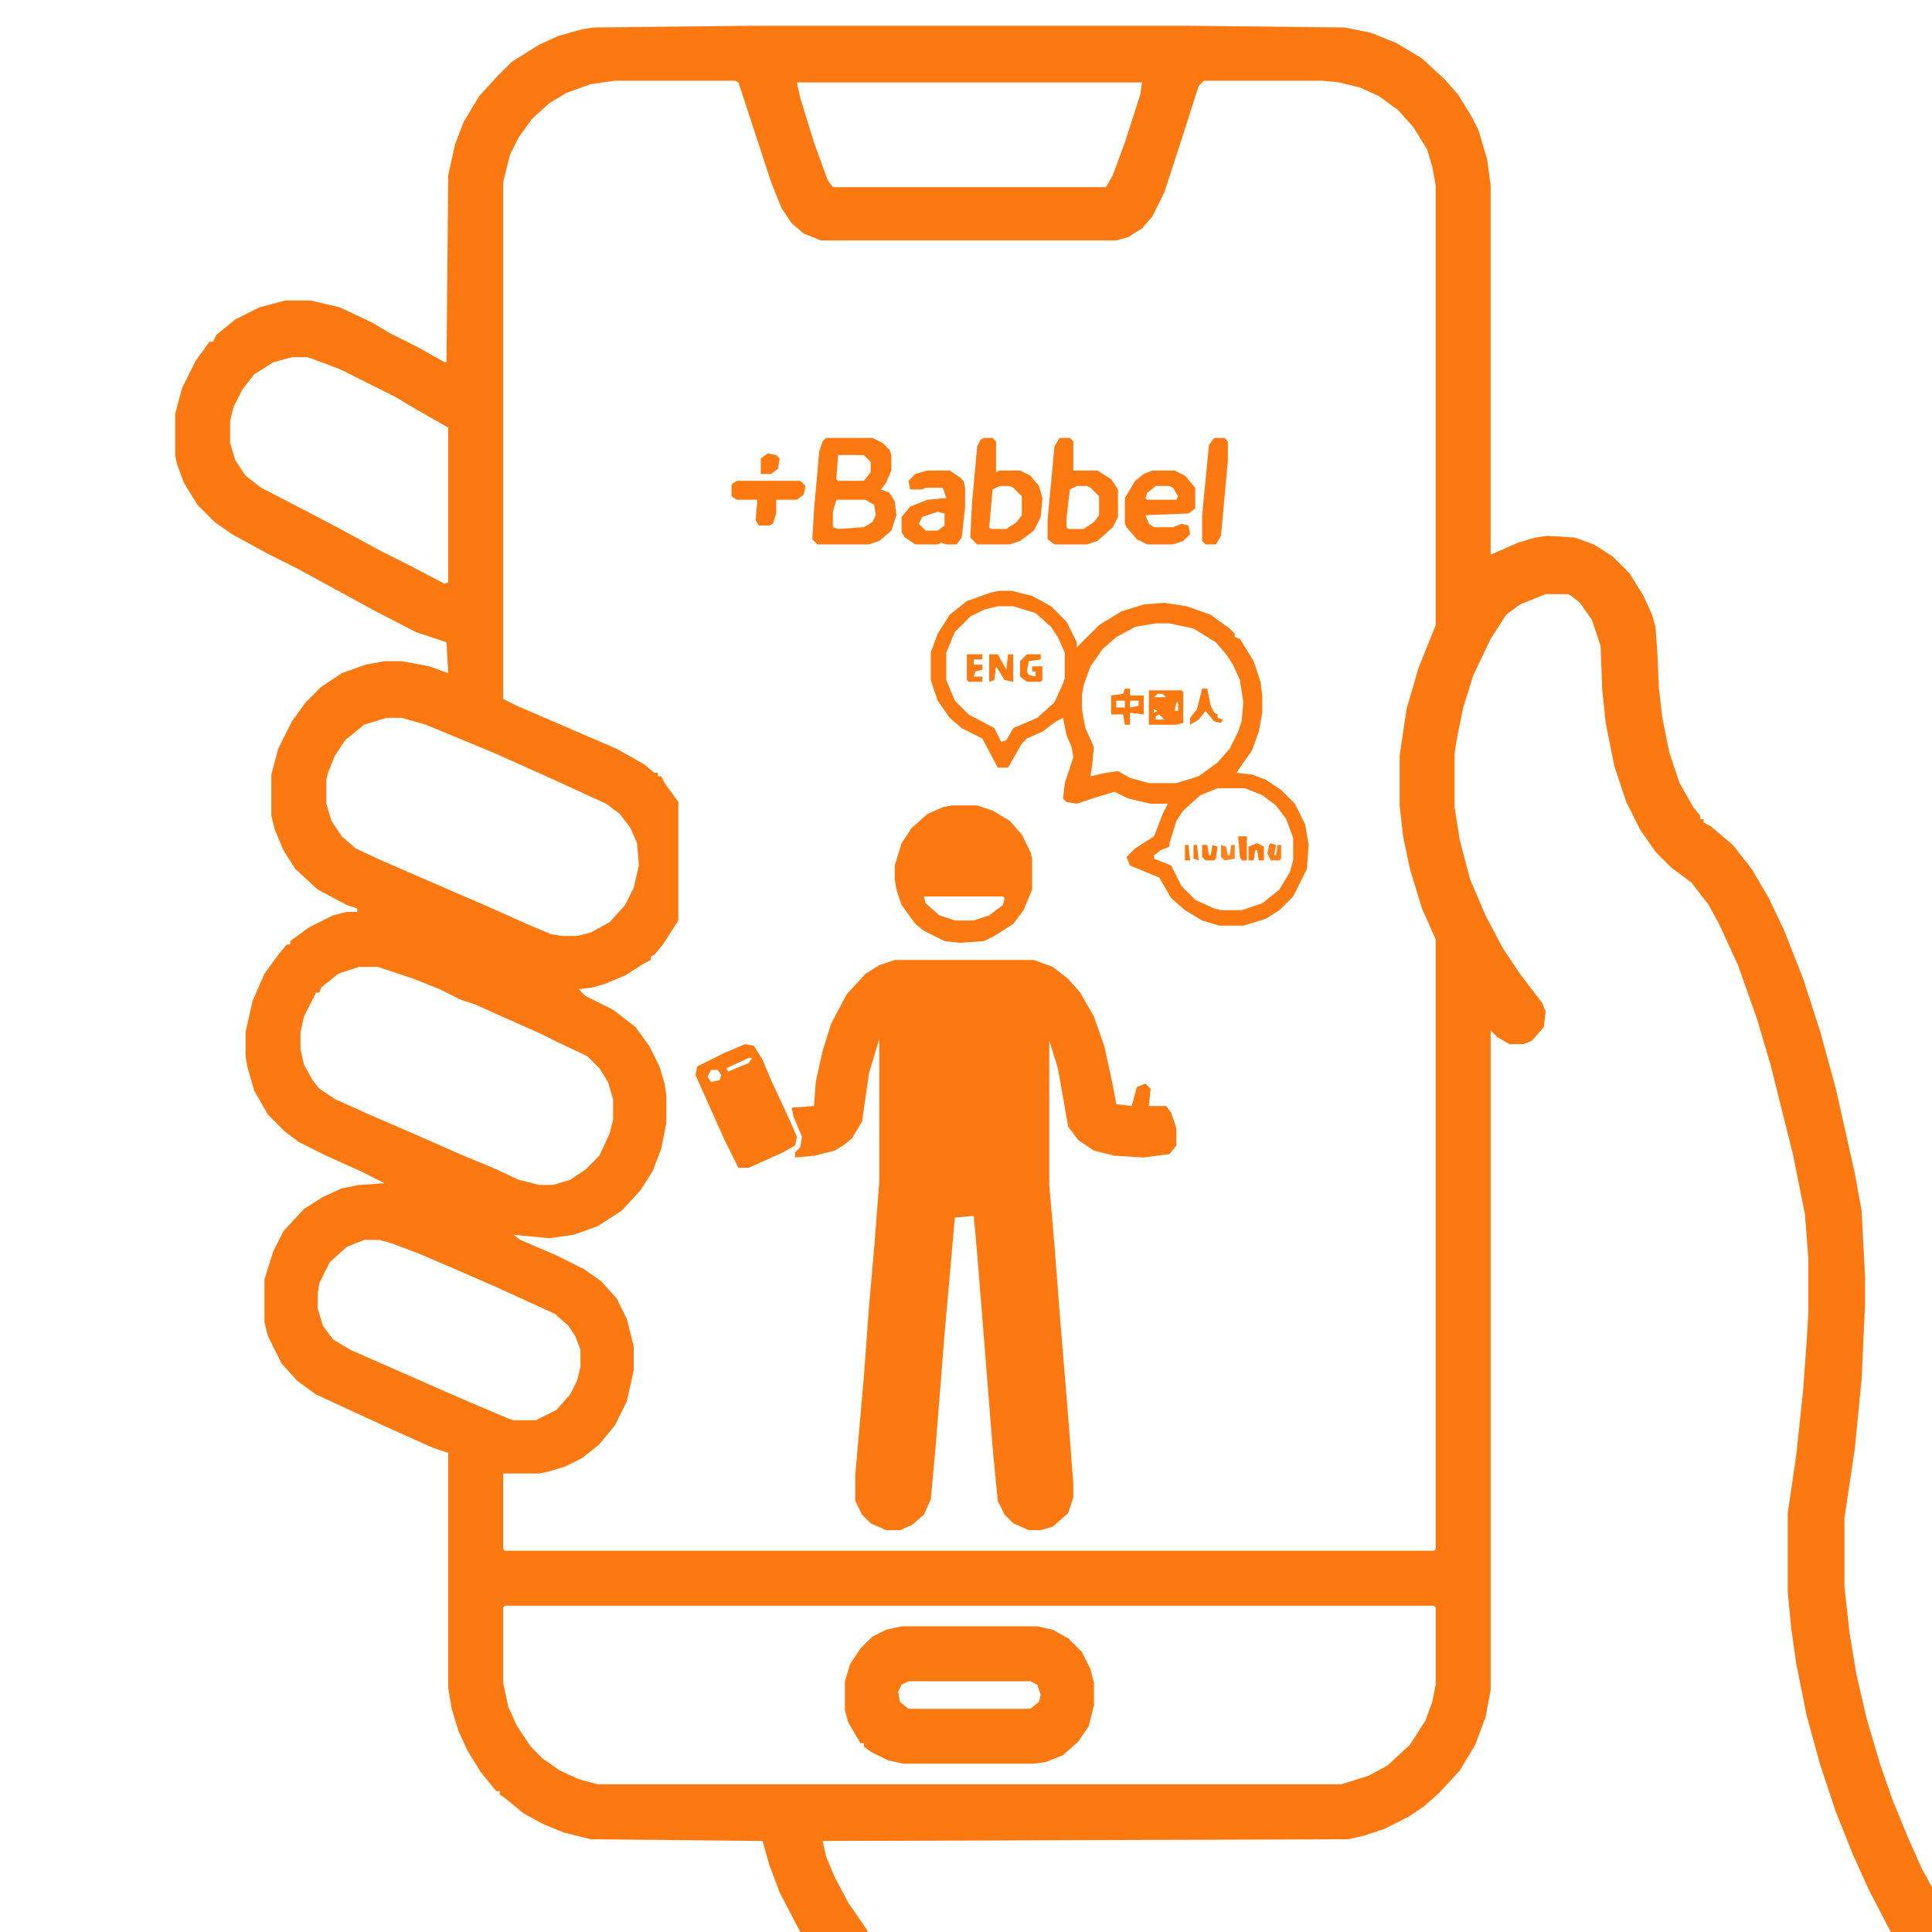 <?xml version="1.0" encoding="UTF-8"?>
<svg version="1.1" viewBox="0 0 1125 1125" width="1280" height="1280" xmlns="http://www.w3.org/2000/svg">
<path transform="translate(438,15)" d="m0 0h254l91 1 15 3 15 6 15 9 13 12 8 9 8 13 4 8 5 17 2 15v215l16-7 10-3 7-1 16 1 11 4 11 7 10 10 8 13 5 11 2 7 1 14 1 22 2 17 4 20 6 18 8 14 4 5v2h2v2l4 2 13 11 11 14 10 17 9 19 11 28 10 31 9 33 11 49 4 22 2 38v17l-2 43-4 41-6 40v40l3 27 4 24 6 26 8 27 7 20 9 22 8 18 6 11v26h-24l-13-25-9-20-10-25-9-27-8-29-6-30-3-21-2-21v-46l5-34 4-38 2-28 1-17v-31l-2-26-7-35-13-52-8-27-11-31-11-24-6-11-10-13-12-9-9-9-9-13-8-16-7-21-5-25-2-19-1-26-5-15-7-10-5-4-2-1h-13l-15 6-8 6-9 14-10 21-6 19-4 20-1 7v31l3 19 6 23 9 21 10 19 10 15 13 17 2 5-1 9-7 8-5 2h-8l-7-4-4-4v384l-3 16-6 16-9 15-12 13-9 8-9 6-14 7-12 4-9 2-306 1 2 9 5 12 8 15 11 16v1h-39l-12-23-6-16-4-14-100-1-16-4-12-5-11-6-11-9-3-2v-2h-2l-9-11-8-13-5-11-4-13-2-12v-137l-9-3-29-13-39-18-11-8-9-10-8-16-2-8v-25l5-16 6-12 12-13 11-7 11-5 10-2 15-1-14-7-20-9-16-8-8-6-10-10-8-14-4-14-1-6v-14l4-18 7-16 8-11 5-6h2v-2l11-8 14-7 8-2h6v-2l-6-2-17-9-13-12-7-11-5-12-2-8v-24l4-15 8-16 8-11 9-9 12-8 14-5 11-2h10l16 3 11 4-1-18-18-6-25-13-44-24-16-8-22-12-10-7-10-10-8-13-4-11-1-5v-24l4-15 8-16 8-11h2l2-4 11-9 14-7 15-4h15l17 4 19 9 10 6 16 8 16 9h1l1-109 4-18 5-13 9-15 11-12 8-8 16-10 11-5 14-4 7-1zm-80 32-14 2-14 5-10 6-10 9-8 11-5 10-4 16v301l8 4 58 25 16 9 6 5h2v2h2l2 4 8 11v69l-9 14-5 6-2 1v2l-4 2-11 7-12 5-7 2-8 1 4 4 16 8 13 10 8 11 6 12 3 10 1 7v16l-3 15-5 13-7 11-11 12-14 9-14 5-14 2-11-1-10-1 4 3 21 9 16 8 10 7 9 10 6 12 4 16v14l-4 18-7 14-9 11-10 8-10 5-10 3-5 1h-21v44l1 1h541l1-1v-355l-8-18-7-23-4-19-2-18v-29l4-27 7-24 10-25v-256l-2-11-3-10-8-13-9-10-11-8-11-5-12-3-10-1h-69l-3 3-8 25-12 37-7 14-6 7-8 5-7 2h-172l-10-4-7-6-6-9-6-15-19-58-2-1zm106 1 2 9 8 26 8 22 3 4h159l4-7 7-19 9-28 1-7zm-294 160-11 3-11 7-7 9-5 10-2 8v13l3 10 6 9 9 7 29 15 19 10 22 12 16 8 21 11 2-1v-90l-21-12-10-6-32-16-16-6-3-1zm55 210-13 4-11 9-6 9-4 10-1 4v14l3 10 6 9 8 7 15 7 60 26 27 12 12 5 6 1h9l8-2 11-6 9-10 5-10 3-13-1-13-4-9-6-8-8-6-35-16-29-13-41-17-14-4zm-16 145-12 4-10 8-1 3h-2l-7 14-2 9v10l2 9 5 9 4 5 9 6 20 9 30 13 25 11 17 7 15 7 12 3h8l10-3 9-6 8-8 6-13 2-8v-12l-3-10-5-8-7-7-17-8-10-5-27-12-11-5-9-3-12-6-15-6-21-7zm3 159-10 4-10 9-6 12-1 6v9l3 10 6 8 10 6 66 29 26 11 3 1h13l12-6 8-9 4-8 2-8v-10l-3-8-4-6-8-7-35-16-23-10-21-9-16-6-7-2zm82 213-1 1v44l3 14 5 11 8 12 7 7 10 7 11 5 11 3h433l16-5 11-6 13-12 9-14 4-11 2-10v-45l-1-1z" fill="#FC7911"/>
<path transform="translate(521,559)" d="m0 0h81l11 4 9 7 7 8 8 14 6 17 5 23 2 11 9 1 3-11 5-2 3 3-1 10h10l3 4 3 9v10l-4 5-15 2-17-1-12-3-9-6-6-8-6-34-5-16v84l3 35 3 39 5 61 3 39v8l-3 9-9 8-7 2h-7l-9-4-5-5-4-8-3-31-5-63-4-50-2-22-11 1-6 68-5 63-3 33-4 9-7 6-7 3h-8l-9-4-5-5-4-8v-15l5-57 3-41 3-34 3-39v-83l-6 20-4 28-6 10-5 4-5 3-12 3-11 1v-3l3-3 1-6-5-12-1-5 13-1 1-14 4-18 5-16 9-17 11-12 8-5z" fill="#FC7911"/>
<path transform="translate(525,947)" d="m0 0h79l9 2 9 5 8 8 5 10 2 8v13l-3 12-6 9-9 8-10 4-7 1h-76l-9-2-10-5-4-3v-2h-2l-7-12-2-7v-17l3-10 6-9 7-7 8-4zm4 32-4 2-2 4 1 6 5 4h71l5-4 1-4-2-6-4-2z" fill="#FC7911"/>
<path transform="translate(582,344)" d="m0 0h7l12 3 11 6 9 9 6 12v3l13-13 13-8 13-4 12-1 13 2 14 5 11 8 3 3v2l3 1 8 13 4 12 1 8v10l-2 11-4 11-7 10-2 3 9 1 8 3 9 6 8 8 6 12 2 12-1 14-8 16-8 8-8 5-13 4h-14l-10-3-10-6-8-7-7-12-17-7-2-5 5-5 11-7 5-13 3-6h-10l-13-3-8-4-10 3-12 4-6-1-2-2 1-9 5-15-1-6-3-7-2-10-4 2-8 6-9 4-3 3-8 14h-6l-9-17-12-6-7-6-7-10-4-12v-16l4-11 7-11 10-8 14-5zm-1 9-8 2-8 4-9 9-5 12v16l5 12 8 8 15 8 4 8 3-1 4-7 14-6 10-9 5-11 1-3v-15l-4-9-4-6-9-8-13-4zm92 10-12 2-11 6-8 7-7 10-4 11-1 6v8l2 11 5 11-1 10-1 7 9-2 7-1 7 4 11 3h16l13-4 11-8 7-8 5-10 2-6 1-11-2-13-4-9-4-6-6-7-13-8-14-3zm36 96-10 4-10 9-4 6-4 13v2l-5 2-4 3v2l10 4 6 12 8 8 11 5 4 1h12l12-4 10-8 6-10 2-7v-13l-4-11-6-8-8-6-10-4z" fill="#FC7911"/>
<path transform="translate(554,469)" d="m0 0h15l9 3 10 6 7 8 5 10 1 4v18l-5 12-6 8-11 7-6 3-14 1-9-1-12-6-5-4-8-11-3-9-1-6v-8l4-13 6-9 9-8 9-4zm-16 53 1 4 8 7 9 3h11l9-3 8-6 1-4-1-1z" fill="#FC7911"/>
<path transform="translate(434,608)" d="m0 0 5 1 5 8 5 12 7 15 5 11 3 7-1 5-7 4-20 9h-6l-8-16-17-38 1-5 16-8zm2 8-13 6 1 2 12-5 2-3zm-22 7-2 4 2 3 5-1 1-3-2-3z" fill="#FC7911"/>
<path transform="translate(481,255)" d="m0 0h27l6 3 4 4 1 3v9l-3 7-3 4 5 2 3 5 1 8-3 9-7 6-6 2h-30l-3-3 1-17 3-34 2-6zm7 10-1 14 1 1h15l4-5v-6l-4-4zm-1 26-2 7v9l3 1 15-1 5-3 2-4-1-6-5-3z" fill="#FC7911"/>
<path transform="translate(573,255)" d="m0 0h5l2 2v18l2-1h12l6 3 5 6 2 7-1 11-4 8-8 6-6 2h-19l-4-4 1-20 3-33 2-4zm9 28-4 2-2 22 1 1h9l6-4 3-4v-11l-5-5-2-1z" fill="#FC7911"/>
<path transform="translate(617,255)" d="m0 0h6l2 2v17h14l8 5 4 6v16l-3 6-9 8-6 2h-19l-4-3v-11l4-43zm10 28-4 2-2 17v5l1 1h9l6-4 3-4v-11l-5-5-2-1z" fill="#FC7911"/>
<path transform="translate(671,274)" d="m0 0h13l6 3 6 7v12l-4 3-25 1 2 5 3 2h11l5-2 4 1 1 5-4 4-6 2h-15l-6-3-6-7-1-2v-15l6-10 5-4zm2 9-5 4-1 3 1 1h17l1-2-3-5-2-1z" fill="#FC7911"/>
<path transform="translate(540,274)" d="m0 0h13l6 4 2 2 1 4v11l-2 18-3 4h-6l-3-1-2 1h-13l-6-4-2-3v-9l5-6 10-4 11-1-2-6h-10l-2 1h-7l-1-5 4-4zm6 24-9 3-2 4 4 4h7l4-3v-7z" fill="#FC7911"/>
<path transform="translate(707,255)" d="m0 0h6l2 2v11l-4 44-3 5h-6l-2-2v-15l4-41z" fill="#FC7911"/>
<path transform="translate(429,280)" d="m0 0h37l3 3-1 5-4 3h-12v8l-2 6-2 1h-6l-2-3 1-12h-12l-3-2v-7z" fill="#FC7911"/>
<path transform="translate(669,402)" d="m0 0h19l1 1v18l-4 1h-16zm5 2-2 2h7l-2-2zm11 5-1 5h2v-5zm-13 4v2l2-1zm3 3-2 1v2h5z" fill="#FC7911"/>
<path transform="translate(655,401)" d="m0 0h3v4h8v11l-8-1v7h-3l-1-6h-7v-11l7-1zm-5 7v4h5v-4zm8 0v4l5-1v-3z" fill="#FC7912"/>
<path transform="translate(576,381)" d="m0 0h5l5 9 1-9h3v16l-5-1-5-8-1 8-3 1z" fill="#FC7911"/>
<path transform="translate(598,381)" d="m0 0h8v3l-7 1-1 6 1 2 4 1v-3h-2v-3h6v8l-1 1h-8l-4-3v-9z" fill="#FC7911"/>
<path transform="translate(700,401)" d="m0 0h3l2 10 2 4 2 1v2l3 1-1 2-4-1-5-6-4 5-5 3v-4l4-5z" fill="#FC7911"/>
<path transform="translate(563,381)" d="m0 0h9v3h-5v3h5v3l-4 1-1 3h5v3h-8l-1-1z" fill="#FC7A13"/>
<path transform="translate(447,264)" d="m0 0 5 1 2 2-1 6-4 3h-6v-9z" fill="#FC7911"/>
<path transform="translate(732,491)" d="m0 0 4 2v8h-3l-1-6h-1l-1 6h-3v-8z" fill="#FC7911"/>
<path transform="translate(700,492)" d="m0 0h3l1 6h1l1-6 3 1-1 7-1 1h-5l-2-2z" fill="#FC7911"/>
<path transform="translate(740,491)" d="m0 0 3 1-1 6h1l1-6h2v8l-1 1h-5l-2-4 1-5z" fill="#FC7E19"/>
<path transform="translate(711,492)" d="m0 0 3 1 1 5h1l1-6h2v8l-6 1-2-2z" fill="#FC8425"/>
<path transform="translate(721,487)" d="m0 0h5v14h-3l-1-2z" fill="#FC7911"/>
<path transform="translate(690,492)" d="m0 0h2l1 9h-3z" fill="#FC7911"/>
<path transform="translate(695,492)" d="m0 0h2l1 9-3-1z" fill="#FC7911"/>
</svg>

